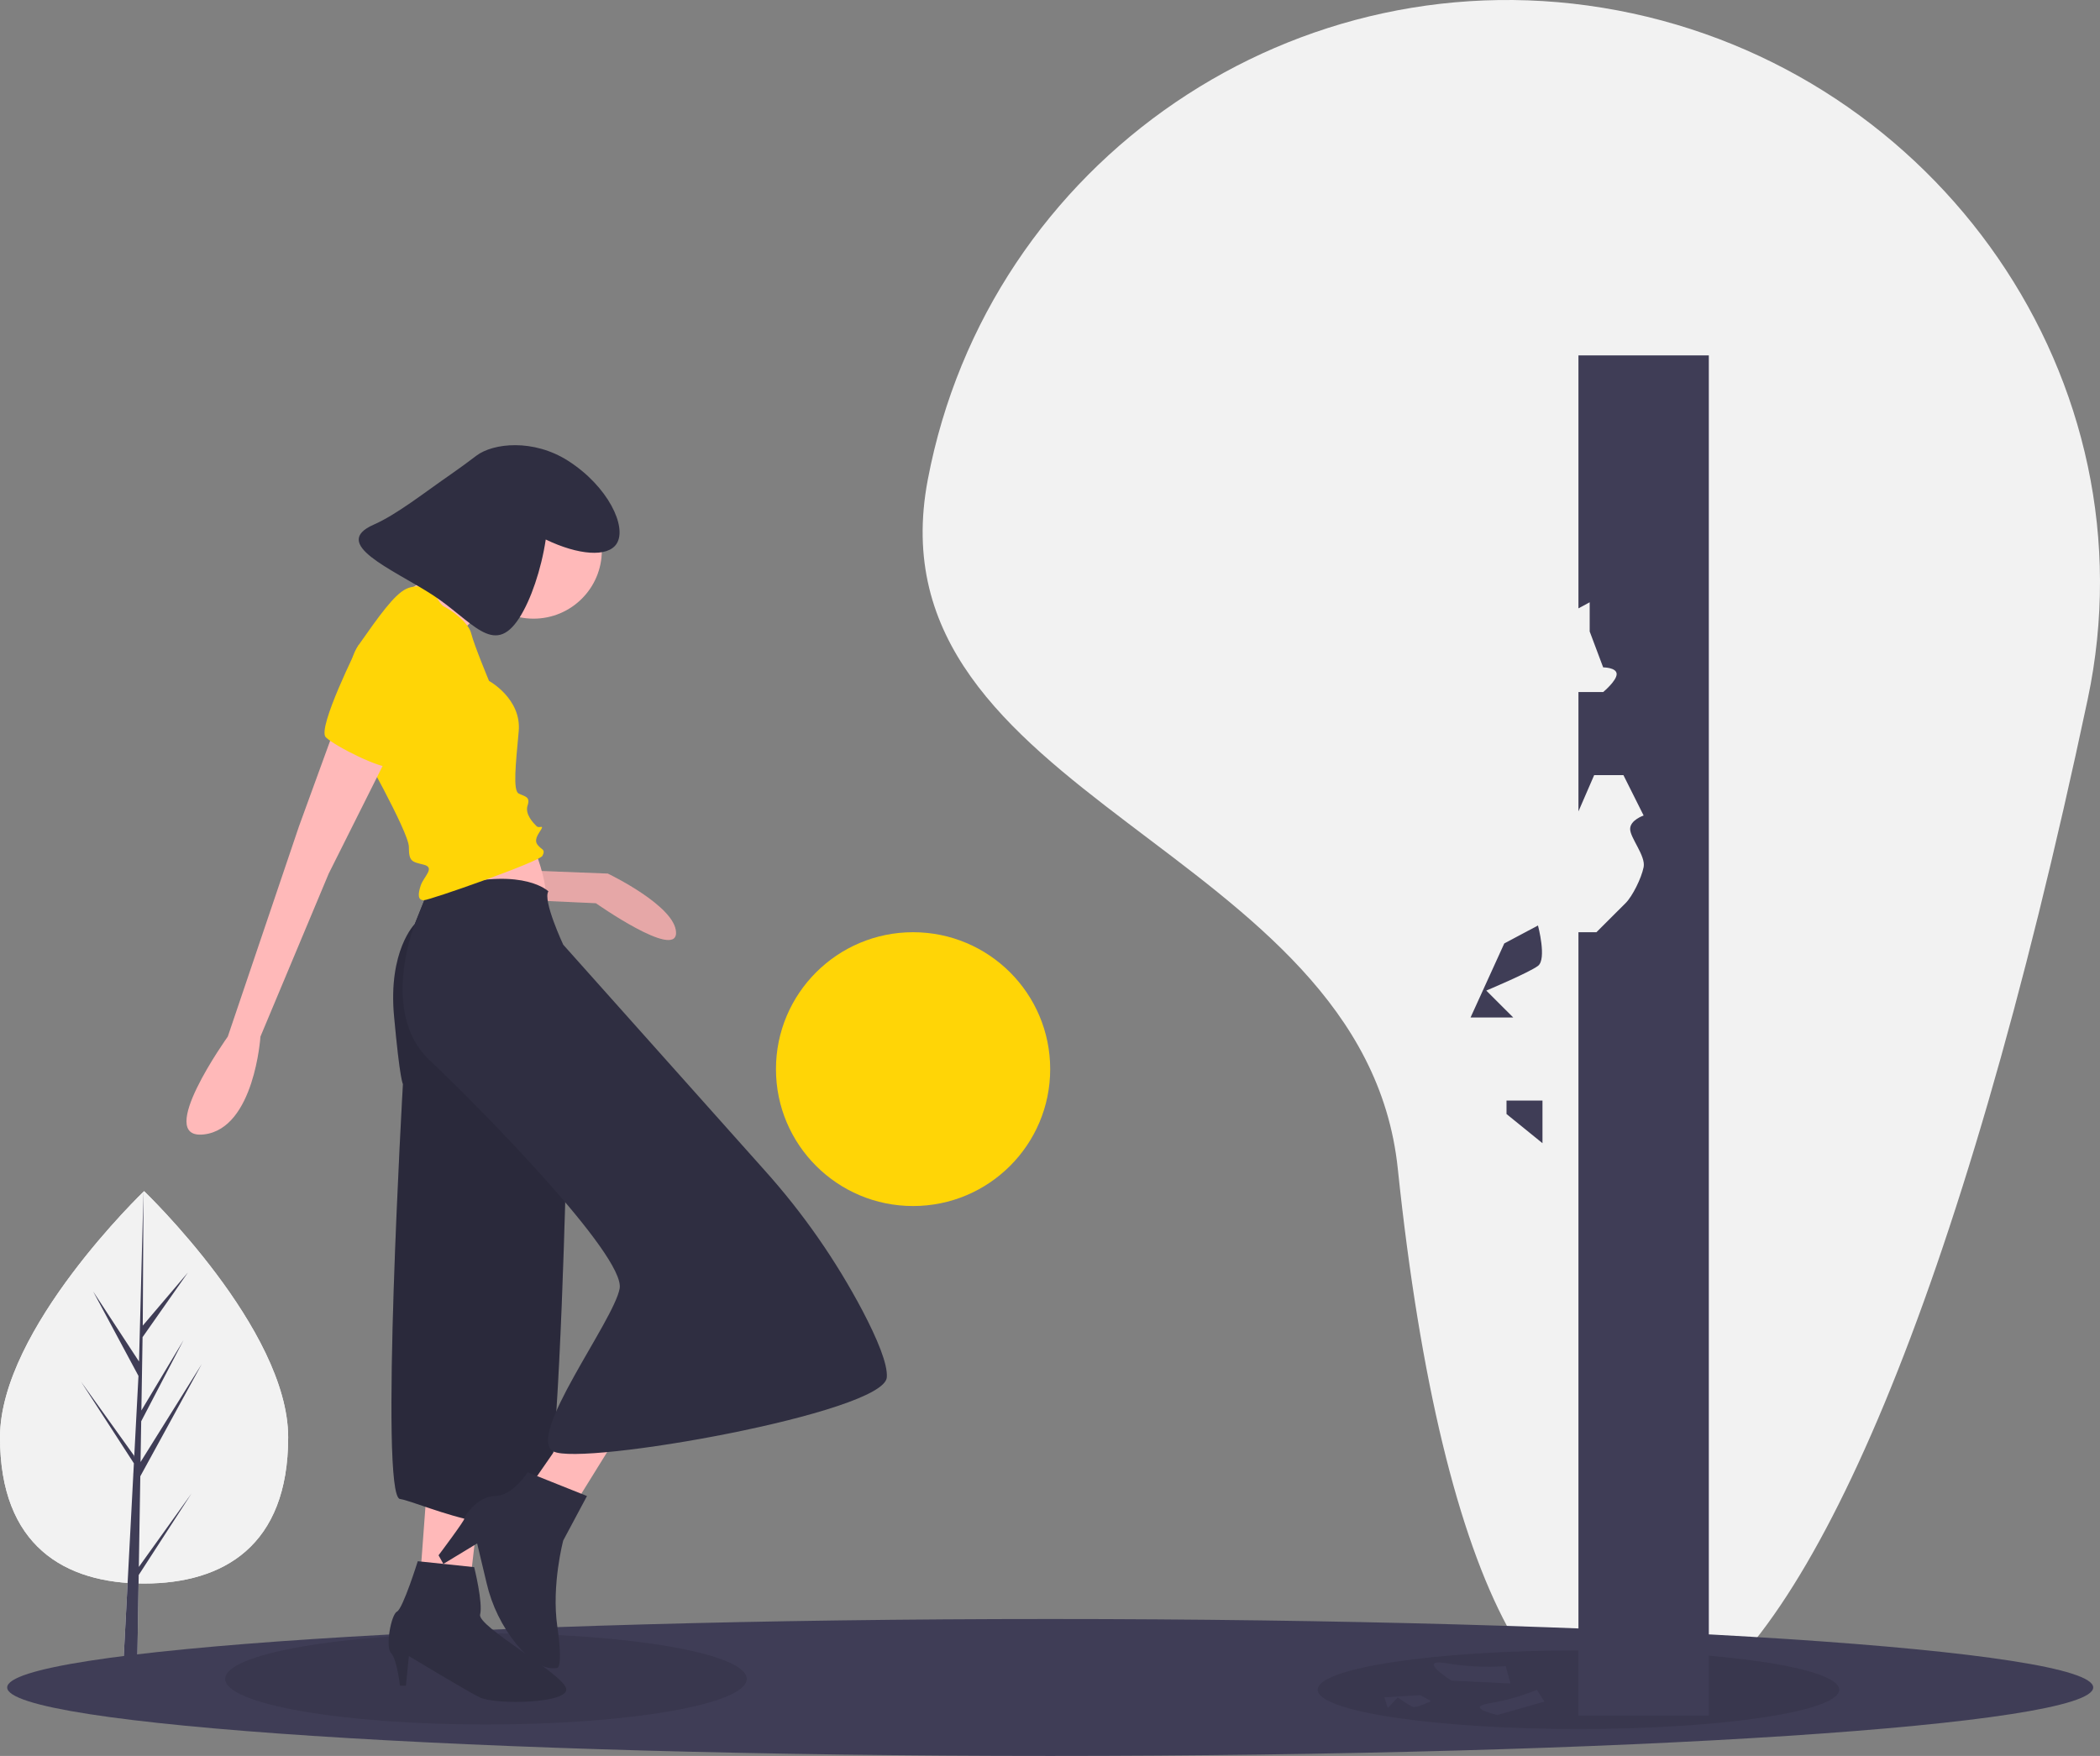 <?xml version="1.0" encoding="UTF-8"?> <svg xmlns="http://www.w3.org/2000/svg" width="220" height="184" viewBox="0 0 220 184" fill="none"><rect x="0" y="0" width="220" height="184" fill="#808080" stroke="none"/> <g clip-path="url(#clip0_49_119)"> <path d="M146.434 122.452C155.824 212.182 191.86 200.11 218.711 73.277C225.776 39.905 203.028 7.446 169.473 1.092C135.918 -5.262 103.558 16.755 97.196 50.267C90.834 83.78 142.884 88.527 146.434 122.452Z" fill="#F2F2F2"></path> <path d="M30.189 150.617C30.189 161.97 23.431 165.934 15.095 165.934C6.758 165.934 0 161.97 0 150.617C0 139.263 15.095 124.82 15.095 124.82C15.095 124.82 30.189 139.263 30.189 150.617Z" fill="#F2F2F2"></path> <path d="M14.545 164.197L14.699 154.696L21.133 142.941L14.723 153.205L14.793 148.933L19.227 140.428L14.811 147.802L14.936 140.118L19.684 133.347L14.956 138.91L15.034 124.82L14.543 143.472L14.584 142.703L9.756 135.323L14.506 144.18L14.056 152.762L14.043 152.534L8.478 144.768L14.026 153.339L13.97 154.412L13.96 154.428L13.964 154.516L12.823 176.289H14.348L14.531 165.043L20.066 156.493L14.545 164.197Z" fill="#F2F2F2"></path> <path d="M30.189 150.617C30.189 161.97 23.431 165.934 15.095 165.934C6.758 165.934 0 161.97 0 150.617C0 139.263 15.095 124.82 15.095 124.82C15.095 124.82 30.189 139.263 30.189 150.617Z" fill="#F2F2F2"></path> <path d="M14.545 164.197L14.699 154.696L21.133 142.941L14.723 153.205L14.793 148.933L19.227 140.428L14.811 147.802L14.936 140.118L19.684 133.347L14.956 138.91L15.034 124.82L14.543 143.472L14.584 142.703L9.756 135.323L14.506 144.18L14.056 152.762L14.043 152.534L8.478 144.768L14.026 153.339L13.97 154.412L13.96 154.428L13.964 154.516L12.823 176.289H14.348L14.531 165.043L20.066 156.493L14.545 164.197Z" fill="#3F3D56"></path> <path d="M110.02 184C170.367 184 219.288 180.788 219.288 176.827C219.288 172.865 170.367 169.653 110.02 169.653C49.673 169.653 0.753 172.865 0.753 176.827C0.753 180.788 49.673 184 110.02 184Z" fill="#3F3D56"></path> <path opacity="0.1" d="M50.912 180.707C65.999 180.707 78.229 178.569 78.229 175.93C78.229 173.292 65.999 171.153 50.912 171.153C35.826 171.153 23.595 173.292 23.595 175.93C23.595 178.569 35.826 180.707 50.912 180.707Z" fill="black"></path> <path opacity="0.1" d="M165.361 181.178C180.448 181.178 192.678 179.335 192.678 177.062C192.678 174.789 180.448 172.946 165.361 172.946C150.274 172.946 138.044 174.789 138.044 177.062C138.044 179.335 150.274 181.178 165.361 181.178Z" fill="black"></path> <path d="M55.585 91.229L63.671 91.54C63.671 91.54 70.823 94.957 70.823 97.752C70.823 100.547 62.427 94.646 62.427 94.646L55.585 94.335L55.585 91.229Z" fill="#FFB9B9"></path> <path opacity="0.1" d="M55.585 91.229L63.671 91.54C63.671 91.54 70.823 94.957 70.823 97.752C70.823 100.547 62.427 94.646 62.427 94.646L55.585 94.335L55.585 91.229Z" fill="black"></path> <path d="M55.896 88.745C55.896 88.745 57.451 92.472 57.14 94.335C56.829 96.199 45.011 95.578 45.011 95.578L46.877 89.987L55.896 88.745Z" fill="#FFB9B9"></path> <path d="M44.7 156.143L44.078 164.529L49.365 164.839L50.298 156.764L44.7 156.143Z" fill="#FFB9B9"></path> <path d="M44.7 93.714L43.456 96.82C43.456 96.82 40.657 99.615 41.279 106.448C41.901 113.281 42.212 113.592 42.212 113.592C42.212 113.592 39.725 156.764 41.901 157.074C44.078 157.385 56.207 163.286 57.451 156.453C58.695 149.62 59.317 121.978 59.317 121.978L45.011 96.199L44.7 93.714Z" fill="#2F2E41"></path> <path opacity="0.1" d="M44.7 93.714L43.456 96.82C43.456 96.82 40.657 99.615 41.279 106.448C41.901 113.281 42.212 113.592 42.212 113.592C42.212 113.592 39.725 156.764 41.901 157.074C44.078 157.385 56.207 163.286 57.451 156.453C58.695 149.62 59.317 121.978 59.317 121.978L45.011 96.199L44.7 93.714Z" fill="black"></path> <path d="M58.695 151.173L55.896 155.211L60.561 157.074L64.604 150.552L58.695 151.173Z" fill="#FFB9B9"></path> <path d="M55.896 64.829C59.846 64.829 63.049 61.631 63.049 57.686C63.049 53.74 59.846 50.542 55.896 50.542C51.946 50.542 48.743 53.74 48.743 57.686C48.743 61.631 51.946 64.829 55.896 64.829Z" fill="#FFB9B9"></path> <path d="M50.298 55.201C50.298 55.201 44.078 61.723 42.212 62.034C40.346 62.344 48.743 67.624 48.743 67.624V65.761C48.743 65.761 51.542 62.966 53.097 62.655C54.652 62.344 50.298 55.201 50.298 55.201Z" fill="#FFB9B9"></path> <path d="M45.322 92.161L43.456 96.82C43.456 96.82 39.725 106.138 45.011 111.107C50.298 116.077 65.537 131.606 64.915 135.023C64.293 138.439 55.075 150.515 57.973 152.087C60.872 153.658 92.593 148.067 92.903 144.34C93.02 142.943 91.868 140.235 90.383 137.396C87.58 132.074 84.129 127.119 80.11 122.642L59.006 98.994C59.006 98.994 56.829 94.335 57.451 93.403C57.451 93.403 54.963 90.919 47.499 92.782L45.322 92.161Z" fill="#2F2E41"></path> <path d="M43.767 163.597C43.767 163.597 42.212 168.566 41.59 168.877C40.968 169.187 40.346 172.604 40.968 173.225C41.59 173.846 41.901 176.642 41.901 176.642H42.523L42.834 173.536C42.834 173.536 49.277 177.421 50.298 177.884C52.009 178.66 59.628 178.505 59.317 176.952C59.006 175.399 49.987 170.43 50.298 169.187C50.609 167.945 49.676 164.218 49.676 164.218L43.767 163.597Z" fill="#2F2E41"></path> <path d="M61.494 156.764L55.274 154.279C55.274 154.279 53.719 156.764 51.853 156.764C49.987 156.764 48.537 159.023 48.64 159.136C48.743 159.249 45.944 162.976 45.944 162.976L46.447 163.878L49.987 161.733L50.979 165.895C51.525 168.245 52.6 170.441 54.123 172.314C55.343 173.796 56.864 175.054 58.384 174.778C58.384 174.778 59.006 174.778 58.384 170.43C57.762 166.082 59.006 161.423 59.006 161.423L61.494 156.764Z" fill="#2F2E41"></path> <path d="M45.322 61.723C45.322 61.723 45.944 63.276 46.566 63.587C47.188 63.898 49.054 65.14 49.365 66.382C49.676 67.625 51.231 71.352 51.231 71.352C51.231 71.352 54.652 73.215 54.341 76.632C54.03 80.048 53.719 82.844 54.341 83.154C54.963 83.465 55.585 83.465 55.274 84.396C54.963 85.328 55.896 86.26 56.207 86.57C56.518 86.881 57.14 86.26 56.518 87.192C55.896 88.124 56.207 88.434 56.518 88.745C56.829 89.055 57.14 89.055 56.829 89.677C56.518 90.298 45.011 94.335 44.389 94.335C43.767 94.335 43.767 93.714 44.078 92.782C44.389 91.851 45.633 90.919 44.389 90.608C43.145 90.298 42.834 90.298 42.834 88.745C42.834 87.192 37.548 77.874 37.548 77.874C37.548 77.874 35.371 70.731 37.548 67.625C39.725 64.519 41.279 62.344 42.523 61.723C43.767 61.102 45.322 61.723 45.322 61.723Z" fill="#FFD506"></path> <path d="M35.06 76.321L31.328 86.57L23.864 108.622C23.864 108.622 16.09 119.493 21.376 118.872C26.663 118.251 27.285 108.622 27.285 108.622L34.438 91.54L40.968 78.495L35.06 76.321Z" fill="#FFB9B9"></path> <path d="M38.792 67.314L37.548 67.625C37.548 67.625 33.194 76.321 34.127 77.253C35.06 78.185 40.035 80.669 40.968 80.359C41.901 80.048 43.145 71.041 43.145 71.041L38.792 67.314Z" fill="#FFD506"></path> <path d="M39.158 54.974C41.571 53.914 44.491 51.594 47.263 49.68C48.162 49.06 49.037 48.409 49.907 47.75C51.662 46.422 55.884 45.961 59.529 48.295C63.694 50.963 65.727 55.218 64.599 56.975C63.667 58.427 60.572 58.172 57.174 56.534C56.696 59.713 55.603 62.882 54.41 64.741C51.709 68.947 49.438 64.981 45.226 62.284C41.014 59.587 34.578 56.985 39.158 54.974Z" fill="#2F2E41"></path> <path d="M95.656 126.378C103.589 126.378 110.02 119.955 110.02 112.032C110.02 104.108 103.589 97.685 95.656 97.685C87.722 97.685 81.291 104.108 81.291 112.032C81.291 119.955 87.722 126.378 95.656 126.378Z" fill="#FFD506"></path> <path d="M165.361 37.242V63.749L166.538 63.112V66.17L167.951 69.933C167.951 69.933 169.364 69.933 169.364 70.638C169.364 71.344 167.951 72.52 167.951 72.52H165.361V85.026L167.009 81.222H170.071L172.19 85.456C172.19 85.456 170.777 85.926 170.777 86.867C170.777 87.807 172.426 89.689 172.19 90.865C171.955 92.041 171.013 93.922 170.306 94.628L167.245 97.685H165.361V179.767H179.019V37.242H165.361Z" fill="#3F3D56"></path> <path d="M157.59 98.861L161.122 96.98C161.122 96.98 162.064 100.508 161.122 101.213C160.18 101.919 155.706 103.8 155.706 103.8L158.532 106.623H154.057L157.59 98.861Z" fill="#3F3D56"></path> <path d="M148.789 177.633L149.918 178.252C149.918 178.252 148.413 178.995 148.02 178.859C147.628 178.723 146.424 177.867 146.424 177.867L145.387 178.982L145.026 177.856L148.789 177.633Z" fill="#3F3D56"></path> <path d="M152.061 176.113C152.061 176.113 148.25 173.724 151.573 174.295C153.612 174.639 155.685 174.738 157.747 174.59L158.235 176.407L152.061 176.113Z" fill="#3F3D56"></path> <path d="M156.871 179.712C156.871 179.712 153.334 178.922 156.078 178.475C157.768 178.194 159.42 177.722 161.004 177.069L161.796 178.305L156.871 179.712Z" fill="#3F3D56"></path> <path d="M157.825 116.736V115.325H161.593V119.793L157.825 116.736Z" fill="#3F3D56"></path> </g> <defs> <clipPath id="clip0_49_119"> <rect width="220" height="184" fill="white"></rect> </clipPath> </defs> </svg> 